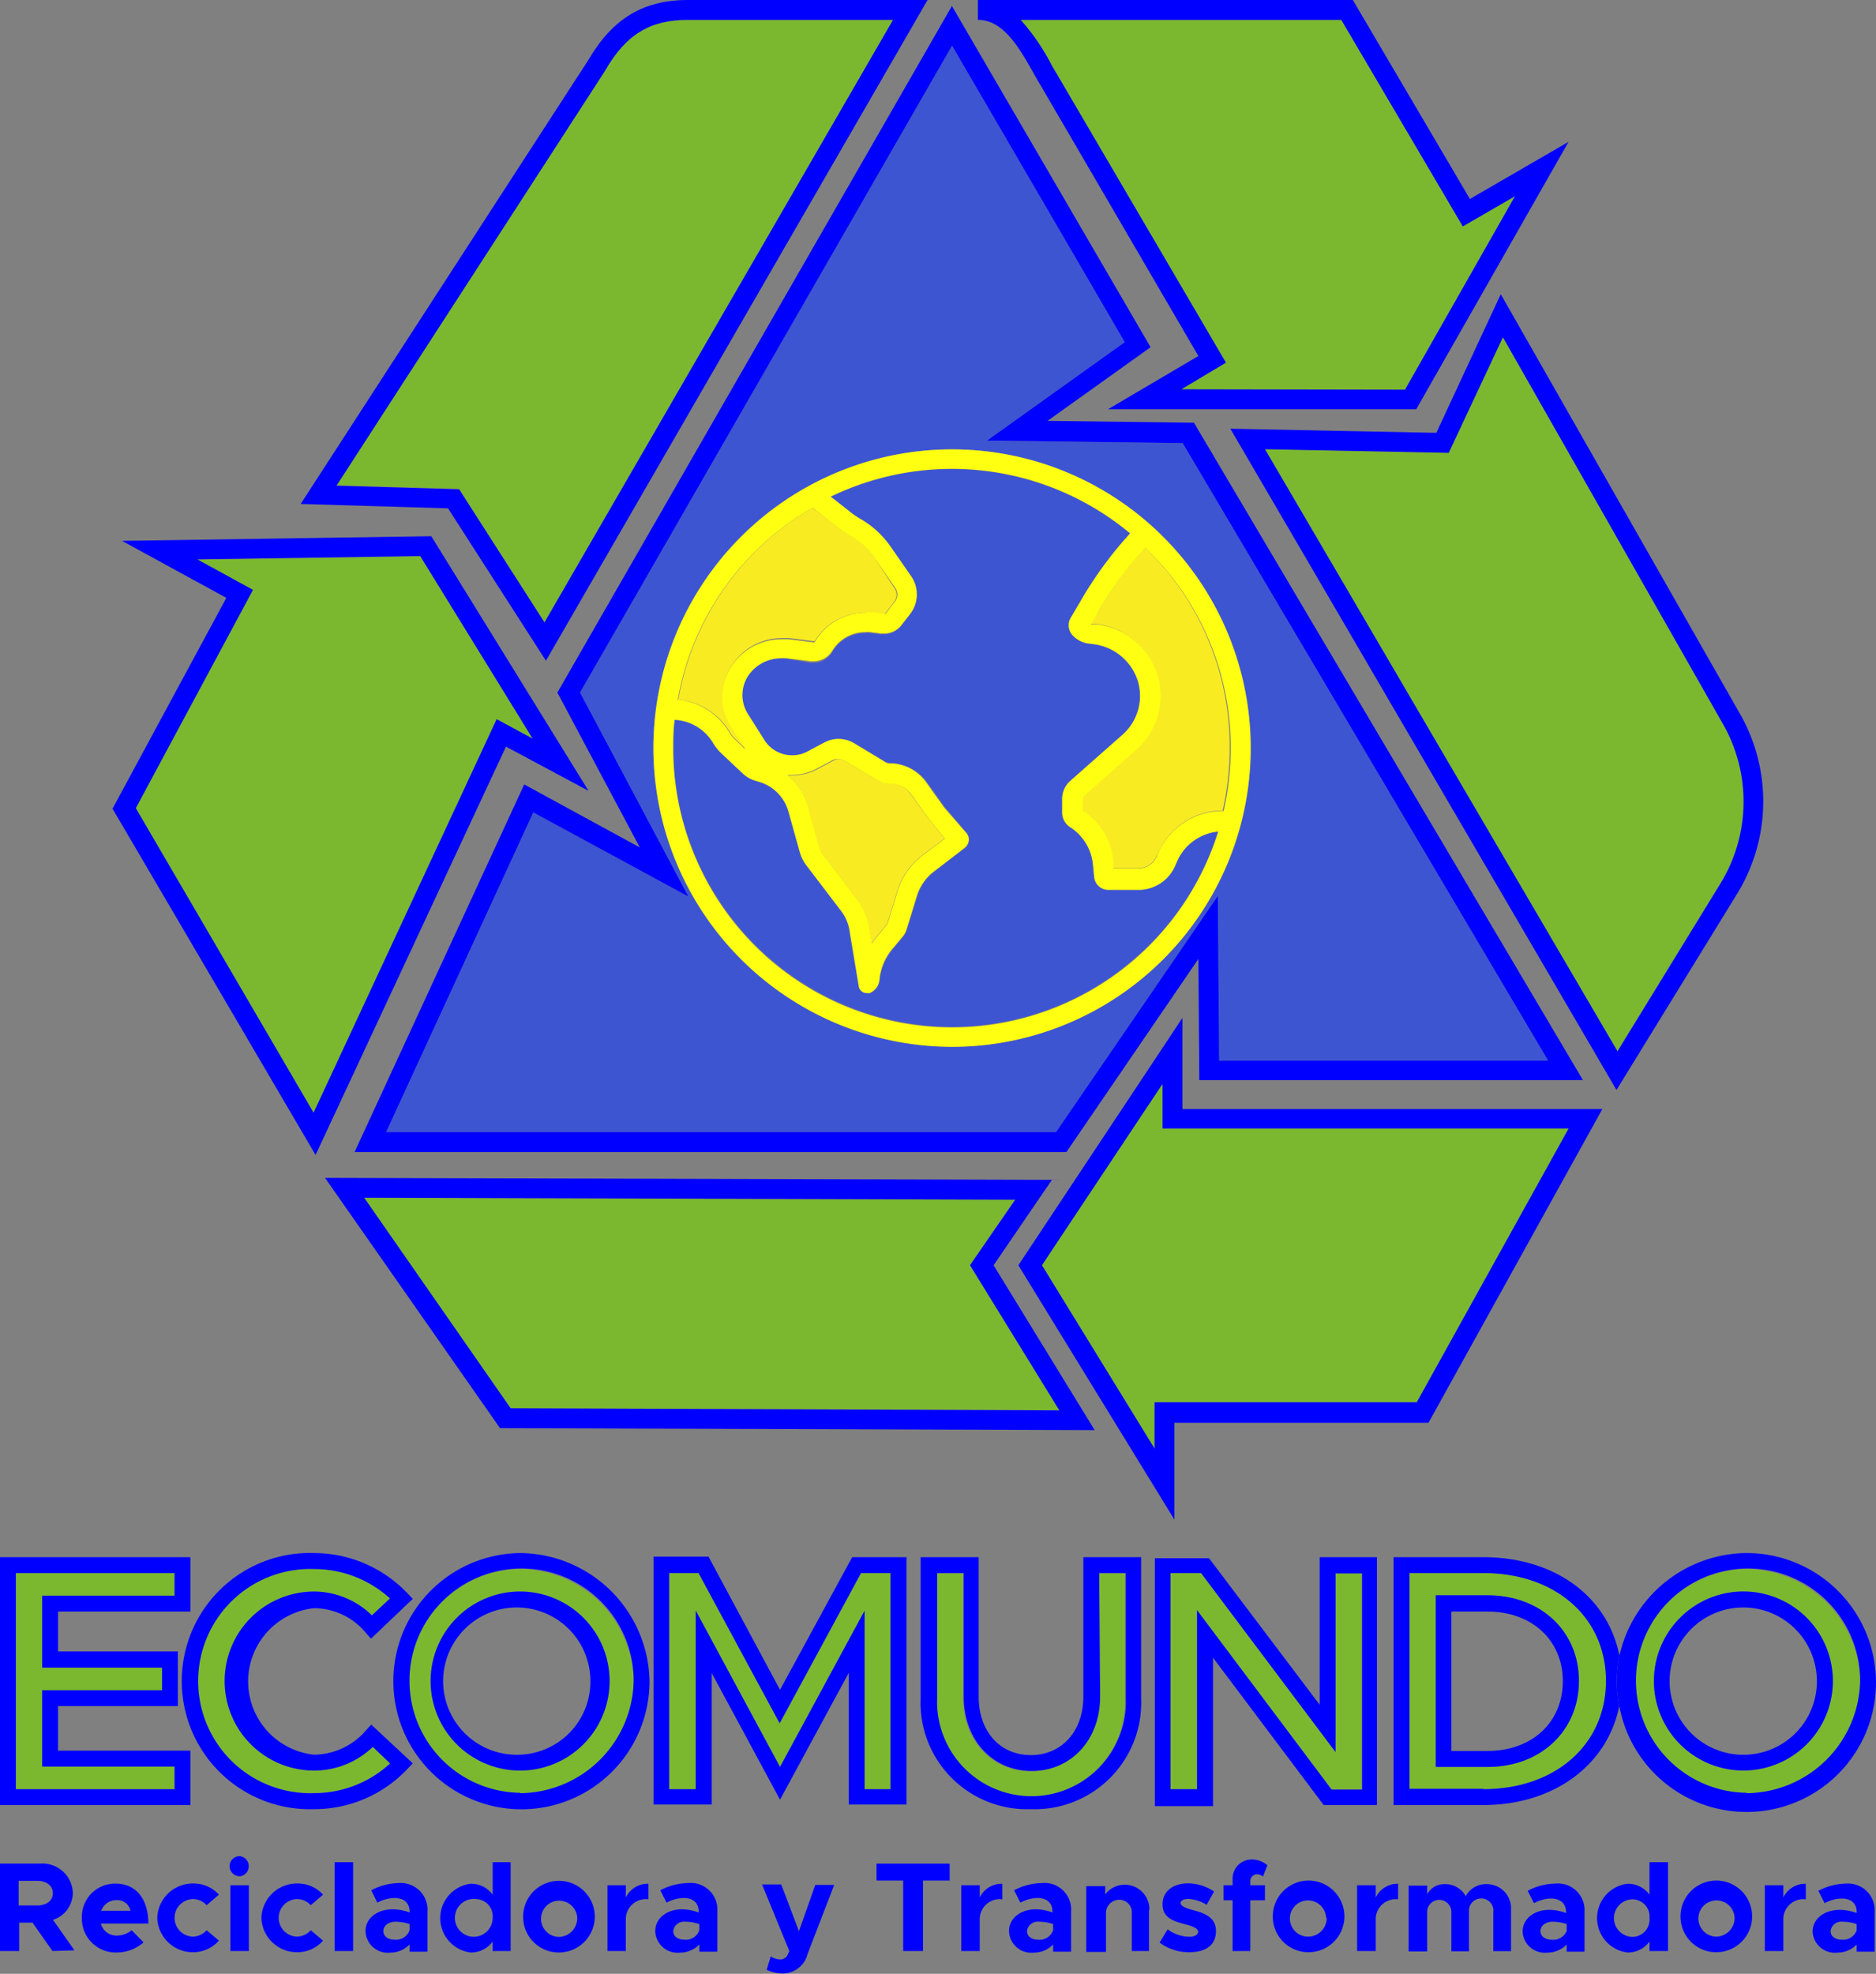 <svg xmlns="http://www.w3.org/2000/svg" viewBox="0 0 140.89 148.2"><rect x="0" y="0" width="140.89" height="148.2" fill="#808080" stroke="none"/><defs><style>.cls-1{fill:#7bb82f;}.cls-2{fill:blue;}.cls-3{fill:#3e55d2;}.cls-4{fill:#f9eb21;}.cls-5{fill:#ffff12;}.cls-6{fill:none;}</style></defs><title>ecomundofotter</title><g id="Capa_2" data-name="Capa 2"><g id="Capa_1-2" data-name="Capa 1"><polygon class="cls-1" points="117.81 84.71 87.31 84.71 87.31 81.36 78.25 94.98 86.71 108.77 86.71 105.29 106.41 105.29 117.81 84.71"/><path class="cls-2" d="M88.8,76.43,76.48,95l11.72,19.1v-7.27h19.08l13.06-23.56H88.8Zm-2.09,32.34L78.25,95l9.06-13.62v3.35h30.5L106.4,105.29H86.71Z"/><path class="cls-1" d="M129.41,54.39,112.87,25.33,108.8,34,95,33.73l26.44,45.21,7.77-12.65A11.76,11.76,0,0,0,129.41,54.39Z"/><path class="cls-2" d="M130.71,53.66l-18-31.57L107.87,32.5,92.4,32.19l29,49.65,9.09-14.78A13.25,13.25,0,0,0,130.71,53.66Zm-9.23,25.28L95,33.73,108.8,34l4.07-8.68,16.54,29.06a11.76,11.76,0,0,1-.16,11.9Z"/><polygon class="cls-1" points="40.03 55.46 31.56 41.77 14.82 42.02 18.96 44.3 10.16 60.68 23.55 83.55 37.3 54 40.03 55.46"/><path class="cls-2" d="M44.2,59.38,32.39,40.26l-23.23.35L17,44.89,8.45,60.72l15.25,26L38,56.06Zm-34,1.3L19,44.29,14.82,42l16.74-.25L40,55.46,37.3,54,23.55,83.55Z"/><polygon class="cls-1" points="76.2 90.08 27.3 89.94 38.35 105.74 79.56 105.88 72.85 94.98 76.2 90.08"/><path class="cls-2" d="M79,88.59l-54.59-.15,13.14,18.79,44.66.15L74.62,95ZM38.35,105.74l-11-15.81,48.9.15L72.85,95l6.71,10.9Z"/><path class="cls-1" d="M34.48,36.7l6.41,10L67.07,1.49H51.66c-2.85,0-4.65,1.1-6.21,3.8l0,0L25.27,36.43Z"/><path class="cls-2" d="M41,49.61,69.66,0h-18C48.29,0,46,1.4,44.17,4.53L22.58,37.84l11.07.33ZM45.45,5.29c1.56-2.7,3.36-3.8,6.21-3.8H67.07L40.89,46.74l-6.41-10-9.21-.27L45.43,5.33Z"/><path class="cls-1" d="M109.86,17,100.75,1.49H76.67A16.51,16.51,0,0,1,79,4.93l.47.83,12.56,21.5-3.35,2h16.82l8.26-14.53Z"/><path class="cls-2" d="M77.72,5.67c.16.29.33.57.49.84L90,26.73l-6.79,4h23.15L117.8,10.65l-7.41,4.29L101.6,0H73.44V1.49C75.37,1.49,76.57,3.61,77.72,5.67Zm11,23.56,3.35-2L79.49,5.76,79,4.93a16.51,16.51,0,0,0-2.35-3.44h24.08L109.86,17l3.92-2.27-8.26,14.53Z"/><path class="cls-3" d="M51.7,67.32,40.05,61,29,85H79.31L91.46,67.27l.1,12.37h24.71L88.82,33.27l-14.69-.19,10.34-7.39L71.5,3.43,43.56,52ZM71.5,33.74A22.43,22.43,0,1,1,49.07,56.17,22.46,22.46,0,0,1,71.5,33.74Z"/><path class="cls-3" d="M71.5,77.1a21,21,0,0,0,20-14.7,3.76,3.76,0,0,0-3.09,2.24l-.14.32a3,3,0,0,1-2.72,1.78H83.23a1.07,1.07,0,0,1-1.06-1l-.09-.92a3.77,3.77,0,0,0-1.71-2.79,1.3,1.3,0,0,1-.6-1.11V60a1.8,1.8,0,0,1,.61-1.36l3.94-3.48a3.89,3.89,0,0,0,1.14-4,4,4,0,0,0-3.3-2.78l-.4-.05a2,2,0,0,1-1.23-.65,1.1,1.1,0,0,1-.13-1.26L81.23,45a28.86,28.86,0,0,1,3.58-4.86l.06-.08a20.91,20.91,0,0,0-22.49-2.75l.36.27,1.27,1a6.07,6.07,0,0,0,.68.44,7.05,7.05,0,0,1,2.22,2.06l1.52,2.19a2.4,2.4,0,0,1-.07,2.82l-.71.91a1.63,1.63,0,0,1-1.28.63h-.21l-.8-.1a2.19,2.19,0,0,0-.36,0,2.89,2.89,0,0,0-2.5,1.44,1.64,1.64,0,0,1-1.41.8l-.22,0L59,49.45a2.43,2.43,0,0,0-.38,0,3,3,0,0,0-2.48,1.32,2.65,2.65,0,0,0,0,2.9l1.22,1.93a2.46,2.46,0,0,0,2.08,1.14,2.4,2.4,0,0,0,1.16-.29l1.26-.67A2.31,2.31,0,0,1,63,55.48a2.35,2.35,0,0,1,1.18.32l2.38,1.43a.55.55,0,0,0,.3.09h.1a3.39,3.39,0,0,1,2.7,1.47l1.16,1.62c.08.12.17.23.26.34l1.52,1.79a.76.76,0,0,1,.18.63.85.85,0,0,1-.31.51l-2.29,1.76a3.65,3.65,0,0,0-1.29,1.85l-.77,2.5a1.57,1.57,0,0,1-.29.54l-.75.9a4.21,4.21,0,0,0-1,2.34,1.2,1.2,0,0,1-.73,1,.59.59,0,0,1-.23,0,.58.58,0,0,1-.37-.13.6.6,0,0,1-.22-.39l-.7-4.21a3.22,3.22,0,0,0-.63-1.44L60.58,65a3,3,0,0,1-.51-1l-.85-3.08A3.23,3.23,0,0,0,57,58.69l-.18-.06a2.29,2.29,0,0,1-1-.56l-1.59-1.5a3.52,3.52,0,0,1-.64-.8A3.56,3.56,0,0,0,50.67,54c-.07.71-.11,1.43-.11,2.16A21,21,0,0,0,71.5,77.1Z"/><path class="cls-2" d="M48.05,63.63,39.37,58.9,26.63,86.5H80.09L90,72l.07,9.1h28.81l-29-49-.21-.36-11-.14,7.74-5.53L71.49.45,41.86,52ZM84.47,25.69,74.13,33.08l14.69.19,27.45,46.37H91.56l-.1-12.37L79.31,85H29L40.05,61,51.7,67.32,43.56,52,71.5,3.43Z"/><path class="cls-4" d="M81.88,46.84h.06l.4,0a5.47,5.47,0,0,1,4.55,3.83,5.39,5.39,0,0,1-1.58,5.57l-3.94,3.49a.3.3,0,0,0-.11.24v.83a5.18,5.18,0,0,1,2.3,3.84l0,.54h1.93a1.46,1.46,0,0,0,1.35-.88L87,64a5.29,5.29,0,0,1,4.59-3.14h.23a21.23,21.23,0,0,0,.53-4.7A20.75,20.75,0,0,0,86,41.12l0,0a27.75,27.75,0,0,0-3.4,4.6Z"/><path class="cls-4" d="M60.66,60.53l.85,3.08a1.5,1.5,0,0,0,.26.52l2.58,3.38a4.82,4.82,0,0,1,.91,2.1l.2,1.22a4.73,4.73,0,0,1,.43-.57l.74-.9v0l.77-2.5a5.28,5.28,0,0,1,1.81-2.6l1.72-1.31-1-1.23a3.57,3.57,0,0,1-.34-.43L68.4,59.65a1.93,1.93,0,0,0-1.49-.84h-.1a2,2,0,0,1-1.06-.3l-2.39-1.43A.84.84,0,0,0,63,57a.76.76,0,0,0-.39.1l-1.25.67a4.07,4.07,0,0,1-1.87.46h-.29A4.84,4.84,0,0,1,60.66,60.53Z"/><path class="cls-4" d="M54.83,55a2.07,2.07,0,0,0,.37.47l.84.79-1.16-1.84A4.14,4.14,0,0,1,55,49.91a4.46,4.46,0,0,1,3.71-2,5.46,5.46,0,0,1,.57,0l1.83.23h0a.14.14,0,0,0,.13-.07A4.4,4.4,0,0,1,65,46a3.39,3.39,0,0,1,.55,0l.8.1h0a.12.12,0,0,0,.1,0l.7-.91a.87.87,0,0,0,0-1.06L65.68,41.9a5.42,5.42,0,0,0-1.75-1.62,7.13,7.13,0,0,1-.81-.54l-1.28-1L61,38.14A20.78,20.78,0,0,0,50.94,52.53,5.06,5.06,0,0,1,54.83,55Z"/><path class="cls-5" d="M71.5,78.6A22.43,22.43,0,1,0,49.07,56.17,22.47,22.47,0,0,0,71.5,78.6ZM86,41.12a20.75,20.75,0,0,1,6.43,15.07,21.23,21.23,0,0,1-.53,4.7h-.23A5.29,5.29,0,0,0,87,64l-.14.32a1.46,1.46,0,0,1-1.35.88H83.61l0-.54a5.18,5.18,0,0,0-2.3-3.84V60a.3.3,0,0,1,.11-.24l3.94-3.49a5.39,5.39,0,0,0,1.58-5.57,5.47,5.47,0,0,0-4.55-3.83l-.4,0h-.06l.63-1.08a27.75,27.75,0,0,1,3.4-4.6Zm-25-3,.85.64,1.28,1a7.13,7.13,0,0,0,.81.54,5.42,5.42,0,0,1,1.75,1.62l1.52,2.19a.87.87,0,0,1,0,1.06l-.7.91a.12.12,0,0,1-.1,0h0l-.8-.1A3.39,3.39,0,0,0,65,46a4.4,4.4,0,0,0-3.78,2.16.14.14,0,0,1-.13.07h0L59.23,48a5.46,5.46,0,0,0-.57,0,4.46,4.46,0,0,0-3.71,2,4.14,4.14,0,0,0-.07,4.53L56,56.28l-.84-.79a2.07,2.07,0,0,1-.37-.47,5.06,5.06,0,0,0-3.89-2.49A20.78,20.78,0,0,1,61,38.14ZM53.54,55.77a3.52,3.52,0,0,0,.64.8l1.59,1.5a2.29,2.29,0,0,0,1,.56l.18.06a3.23,3.23,0,0,1,2.26,2.24L60.07,64a3,3,0,0,0,.51,1l2.58,3.39a3.22,3.22,0,0,1,.63,1.44l.7,4.21a.6.6,0,0,0,.22.39.58.58,0,0,0,.37.13.59.59,0,0,0,.23,0,1.2,1.2,0,0,0,.73-1,4.21,4.21,0,0,1,1-2.34l.75-.9a1.57,1.57,0,0,0,.29-.54l.77-2.5a3.65,3.65,0,0,1,1.29-1.85l2.29-1.76a.85.85,0,0,0,.31-.51.76.76,0,0,0-.18-.63L71,60.74c-.09-.11-.18-.22-.26-.34l-1.16-1.62a3.39,3.39,0,0,0-2.7-1.47h-.1a.55.55,0,0,1-.3-.09L64.13,55.8A2.35,2.35,0,0,0,63,55.48a2.31,2.31,0,0,0-1.09.27l-1.26.67a2.4,2.4,0,0,1-1.16.29,2.46,2.46,0,0,1-2.08-1.14l-1.22-1.93a2.65,2.65,0,0,1,0-2.9,3,3,0,0,1,2.48-1.32,2.43,2.43,0,0,1,.38,0l1.83.23.22,0a1.64,1.64,0,0,0,1.41-.8A2.89,2.89,0,0,1,65,47.46a2.19,2.19,0,0,1,.36,0l.8.1h.21A1.63,1.63,0,0,0,67.65,47l.71-.91a2.4,2.4,0,0,0,.07-2.82l-1.52-2.19A7.05,7.05,0,0,0,64.69,39a6.07,6.07,0,0,1-.68-.44l-1.27-1-.36-.27a20.91,20.91,0,0,1,22.49,2.75l-.06.08A28.86,28.86,0,0,0,81.23,45l-.83,1.41a1.1,1.1,0,0,0,.13,1.26,2,2,0,0,0,1.23.65l.4.05a4,4,0,0,1,3.3,2.78,3.89,3.89,0,0,1-1.14,4l-3.94,3.48A1.8,1.8,0,0,0,79.77,60V61a1.3,1.3,0,0,0,.6,1.11,3.77,3.77,0,0,1,1.71,2.79l.09.92a1.07,1.07,0,0,0,1.06,1h2.31A3,3,0,0,0,88.26,65l.14-.32a3.76,3.76,0,0,1,3.09-2.24,20.94,20.94,0,0,1-40.93-6.23c0-.73,0-1.45.11-2.16A3.56,3.56,0,0,1,53.54,55.77Zm5.61,2.42h.29a4.07,4.07,0,0,0,1.87-.46l1.25-.67A.76.76,0,0,1,63,57a.84.84,0,0,1,.41.11l2.39,1.43a2,2,0,0,0,1.06.3h.1a1.93,1.93,0,0,1,1.49.84l1.16,1.62a3.57,3.57,0,0,0,.34.43l1,1.23-1.72,1.31a5.28,5.28,0,0,0-1.81,2.6l-.77,2.5v0l-.74.9a4.73,4.73,0,0,0-.43.57l-.2-1.22a4.82,4.82,0,0,0-.91-2.1l-2.58-3.38a1.5,1.5,0,0,1-.26-.52l-.85-3.08A4.84,4.84,0,0,0,59.15,58.19Z"/><path class="cls-6" d="M131.17,120.7a5.53,5.53,0,1,0,5.28,5.51A5.49,5.49,0,0,0,131.17,120.7Z"/><path class="cls-6" d="M111.72,121H109v10.49h2.7c3.34,0,5.67-2.16,5.67-5.26S115.06,121,111.72,121Z"/><path class="cls-6" d="M39.06,120.7a5.53,5.53,0,1,0,5.28,5.51A5.5,5.5,0,0,0,39.06,120.7Z"/><polygon class="cls-1" points="3.17 126.91 12.17 126.91 12.17 125.21 3.17 125.21 3.17 119.81 13.11 119.81 13.11 118.11 1.19 118.11 1.19 134.34 13.11 134.34 13.11 132.64 3.17 132.64 3.17 126.91"/><path class="cls-2" d="M4.36,128.1h9V124h-9v-3H14.3v-4.08H0v18.61H14.3v-4.08H4.36Zm8.75,6.24H1.19V118.11H13.11v1.7H3.17v5.4h9v1.7h-9v5.73h9.94Z"/><path class="cls-1" d="M17.06,126.21a6.72,6.72,0,0,1,6.53-6.71,6.26,6.26,0,0,1,4.34,1.79L29.29,120a8.46,8.46,0,0,0-5.7-2.21,8.42,8.42,0,1,0,0,16.83,8.43,8.43,0,0,0,5.71-2.23L28,131.16a6.35,6.35,0,0,1-4.36,1.78A6.72,6.72,0,0,1,17.06,126.21Z"/><path class="cls-2" d="M27.48,129.93a5.2,5.2,0,0,1-3.89,1.82,5.53,5.53,0,0,1,0-11,5.09,5.09,0,0,1,3.86,1.82l.41.47L31,120.05l-.42-.44a9.71,9.71,0,0,0-7-3,9.62,9.62,0,1,0,0,19.23,9.61,9.61,0,0,0,7-3l.42-.44-3.12-2.91Zm1.82,2.48a8.43,8.43,0,0,1-5.71,2.23,8.42,8.42,0,1,1,0-16.83,8.46,8.46,0,0,1,5.7,2.21l-1.36,1.27a6.26,6.26,0,0,0-4.34-1.79,6.72,6.72,0,0,0,0,13.44A6.35,6.35,0,0,0,28,131.16Z"/><path class="cls-1" d="M39.06,117.81a8.42,8.42,0,1,0,8.53,8.4A8.6,8.6,0,0,0,39.06,117.81Zm0,15.13a6.72,6.72,0,0,1,0-13.44,6.72,6.72,0,0,1,0,13.44Z"/><path class="cls-2" d="M39.06,116.61a9.62,9.62,0,1,0,9.72,9.6A9.8,9.8,0,0,0,39.06,116.61Zm0,18a8.42,8.42,0,1,1,8.53-8.43A8.61,8.61,0,0,1,39.06,134.64Z"/><path class="cls-2" d="M39.06,119.5a6.72,6.72,0,0,0,0,13.44,6.72,6.72,0,0,0,0-13.44Zm0,12.25a5.53,5.53,0,1,1,5.28-5.54A5.49,5.49,0,0,1,39.06,131.75Z"/><polygon class="cls-1" points="52.49 118.11 50.28 118.11 50.28 134.34 52.25 134.34 52.25 120.93 58.58 132.66 64.93 120.94 64.93 134.34 66.88 134.34 66.88 118.11 64.69 118.11 58.58 129.39 52.49 118.11"/><path class="cls-2" d="M58.58,126.88l-5.37-10H49.08v18.61h4.37v-9.87l5.13,9.51,5.16-9.52v9.88h4.34V116.92H64Zm8.3-8.77v16.23H64.93v-13.4l-6.35,11.73-6.33-11.74v13.41h-2V118.11h2.21l6.09,11.28,6.11-11.28Z"/><path class="cls-1" d="M77.42,133c-3,0-5.11-2.34-5.11-5.57v-9.29h-2v9.4a7.09,7.09,0,1,0,14.17,0v-9.4h-2v9.29C82.55,130.63,80.39,133,77.42,133Z"/><path class="cls-2" d="M81.36,127.4c0,2.58-1.62,4.38-3.94,4.38S73.5,130,73.5,127.4V116.92H69.14v10.59a8,8,0,0,0,8.28,8.33,8,8,0,0,0,8.28-8.33V116.92H81.36Zm1.19-9.29h2v9.4a7.09,7.09,0,1,1-14.17,0v-9.4h2v9.29c0,3.23,2.15,5.57,5.11,5.57s5.13-2.34,5.13-5.57Z"/><polygon class="cls-1" points="87.93 118.11 87.93 134.34 89.9 134.34 89.9 120.9 100 134.34 102.25 134.34 102.25 118.11 100.3 118.11 100.3 131.55 90.2 118.11 87.93 118.11"/><path class="cls-2" d="M99.11,128l-8.31-11H86.73v18.61H91.1V124.47l8.31,11.06h4V116.92H99.11Zm1.19-9.86h2v16.23H100L89.9,120.9v13.44h-2V118.11H90.2l10.1,13.44Z"/><path class="cls-1" d="M111.39,118.11h-5.54v16.23h5.54c5.43,0,9.22-3.34,9.22-8.13S116.82,118.11,111.39,118.11Zm.33,14.56h-3.89V119.78h3.89c4,0,6.86,2.71,6.86,6.43S115.7,132.67,111.72,132.67Z"/><path class="cls-2" d="M121.62,124.31c-.88-4.43-4.84-7.39-10.23-7.39h-6.73v18.61h6.73c5.31,0,9.33-3,10.22-7.44a9.75,9.75,0,0,1-.19-1.88A9.21,9.21,0,0,1,121.62,124.31Zm-10.23,10h-5.54V118.11h5.54c5.43,0,9.22,3.33,9.22,8.1S116.82,134.34,111.39,134.34Z"/><path class="cls-2" d="M111.72,119.78h-3.89v12.89h3.89c4,0,6.86-2.72,6.86-6.46S115.7,119.78,111.72,119.78Zm0,11.69H109V121h2.7c3.34,0,5.67,2.15,5.67,5.23S115.06,131.47,111.72,131.47Z"/><path class="cls-1" d="M131.17,117.81a8.42,8.42,0,1,0,8.53,8.4A8.6,8.6,0,0,0,131.17,117.81Zm0,15.13a6.72,6.72,0,1,1,6.48-6.73A6.72,6.72,0,0,1,131.17,132.94Z"/><path class="cls-2" d="M131.17,116.61a9.87,9.87,0,0,0-9.55,7.7,9.21,9.21,0,0,0-.2,1.9,9.75,9.75,0,0,0,.19,1.88,9.72,9.72,0,1,0,9.56-11.48Zm0,18a8.42,8.42,0,1,1,8.53-8.43A8.61,8.61,0,0,1,131.17,134.64Z"/><path class="cls-2" d="M131.17,119.5a6.72,6.72,0,1,0,6.48,6.71A6.72,6.72,0,0,0,131.17,119.5Zm0,12.25a5.53,5.53,0,1,1,5.28-5.54A5.51,5.51,0,0,1,131.17,131.75Z"/><path class="cls-2" d="M3.94,146.49l-1.5-2.13h-1v2.13H0v-6.56H3a2.28,2.28,0,0,1,2.47,2.22,2.14,2.14,0,0,1-1.49,2l1.61,2.29ZM1.4,143.07H2.8c.69,0,1.17-.36,1.17-.92s-.48-.93-1.17-.93H1.4Z"/><path class="cls-2" d="M9.89,144.93l.89.91a3.05,3.05,0,0,1-2,.76A2.54,2.54,0,0,1,6.15,144a2.49,2.49,0,0,1,2.54-2.57c1.54,0,2.45,1.17,2.45,3H7.58a1.19,1.19,0,0,0,1.18.9A1.77,1.77,0,0,0,9.89,144.93ZM7.6,143.47H9.8a1,1,0,0,0-1.05-.8A1.2,1.2,0,0,0,7.6,143.47Z"/><path class="cls-2" d="M11.81,144a2.67,2.67,0,0,1,2.7-2.58,2.54,2.54,0,0,1,1.93.84l-.92.79a1.41,1.41,0,0,0-1-.46,1.41,1.41,0,0,0,0,2.82,1.45,1.45,0,0,0,1-.48l.92.78a2.58,2.58,0,0,1-2,.87A2.67,2.67,0,0,1,11.81,144Z"/><path class="cls-2" d="M17.24,140.11a.76.76,0,0,1,.77-.74.76.76,0,0,1,0,1.51A.77.77,0,0,1,17.24,140.11Zm.06,1.44h1.39v4.94H17.3Z"/><path class="cls-2" d="M19.63,144a2.67,2.67,0,0,1,2.7-2.58,2.54,2.54,0,0,1,1.93.84l-.92.79a1.41,1.41,0,0,0-1-.46,1.41,1.41,0,0,0,0,2.82,1.45,1.45,0,0,0,1-.48l.92.78a2.56,2.56,0,0,1-2,.87A2.67,2.67,0,0,1,19.63,144Z"/><path class="cls-2" d="M25.13,139.82h1.39v6.67H25.13Z"/><path class="cls-2" d="M32.1,143.54v3H30.76V146a2,2,0,0,1-1.45.61A1.67,1.67,0,0,1,27.45,145c0-1,.9-1.64,2.05-1.64a3.6,3.6,0,0,1,1.26.24v-.09c0-.53-.33-1-1.14-1a2.85,2.85,0,0,0-1.28.35l-.46-.93a4.52,4.52,0,0,1,2.06-.54A2,2,0,0,1,32.1,143.54Zm-1.34,1.39v-.46a3.27,3.27,0,0,0-1.06-.18c-.51,0-.91.3-.91.7s.36.65.83.65A1.08,1.08,0,0,0,30.76,144.93Z"/><path class="cls-2" d="M38.35,139.82v6.67H37v-.71a2,2,0,0,1-1.66.82,2.6,2.6,0,0,1,0-5.16,2,2,0,0,1,1.66.82v-2.44ZM37,144a1.29,1.29,0,0,0-1.26-1.41A1.42,1.42,0,1,0,37,144Z"/><path class="cls-2" d="M39.29,144A2.69,2.69,0,1,1,42,146.6,2.67,2.67,0,0,1,39.29,144Zm4.06,0A1.36,1.36,0,1,0,42,145.43,1.4,1.4,0,0,0,43.35,144Z"/><path class="cls-2" d="M48.7,141.44v1.17A1.5,1.5,0,0,0,47,144.13v2.36H45.62v-4.94H47v.92A1.83,1.83,0,0,1,48.7,141.44Z"/><path class="cls-2" d="M53.87,143.54v3H52.52V146a2,2,0,0,1-1.45.61A1.67,1.67,0,0,1,49.21,145c0-1,.91-1.64,2-1.64a3.6,3.6,0,0,1,1.26.24v-.09c0-.53-.32-1-1.13-1a2.82,2.82,0,0,0-1.28.35l-.47-.93a4.56,4.56,0,0,1,2.06-.54A2,2,0,0,1,53.87,143.54Zm-1.35,1.39v-.46a3.23,3.23,0,0,0-1.06-.18.81.81,0,0,0-.9.7c0,.4.35.65.83.65A1.07,1.07,0,0,0,52.52,144.93Z"/><path class="cls-2" d="M57.58,147.9l.3-1a1.46,1.46,0,0,0,.65.22.62.62,0,0,0,.58-.26l.17-.37-2.05-5h1.44L60,145l1.23-3.47h1.42l-2,5.18a1.94,1.94,0,0,1-1.78,1.47A2.87,2.87,0,0,1,57.58,147.9Z"/><path class="cls-2" d="M67.83,141.2h-2v-1.27h5.49v1.27h-2v5.29H67.83Z"/><path class="cls-2" d="M75.27,141.44v1.17a1.5,1.5,0,0,0-1.69,1.52v2.36H72.19v-4.94h1.39v.92A1.83,1.83,0,0,1,75.27,141.44Z"/><path class="cls-2" d="M80.44,143.54v3H79.09V146a2,2,0,0,1-1.45.61A1.67,1.67,0,0,1,75.78,145c0-1,.91-1.64,2-1.64a3.6,3.6,0,0,1,1.26.24v-.09c0-.53-.32-1-1.13-1a2.82,2.82,0,0,0-1.28.35l-.47-.93a4.56,4.56,0,0,1,2.06-.54A2,2,0,0,1,80.44,143.54Zm-1.35,1.39v-.46a3.23,3.23,0,0,0-1.06-.18.81.81,0,0,0-.9.7c0,.4.35.65.83.65A1.07,1.07,0,0,0,79.09,144.93Z"/><path class="cls-2" d="M86.29,143.35v3.14H85v-2.85a.94.94,0,0,0-.94-1,1,1,0,0,0-1,1v2.92H81.58v-4.94H83v.62a1.85,1.85,0,0,1,3.32,1.18Z"/><path class="cls-2" d="M87.09,145.86l.6-1a2.8,2.8,0,0,0,1.65.56c.38,0,.64-.16.64-.38s-.36-.4-.87-.53c-1-.25-1.79-.52-1.8-1.5s.76-1.6,1.93-1.6a3.59,3.59,0,0,1,1.94.61l-.56,1a2.86,2.86,0,0,0-1.38-.44c-.34,0-.58.13-.58.3s.2.34.86.52c.85.22,1.8.51,1.8,1.59s-.79,1.59-2,1.59A3.68,3.68,0,0,1,87.09,145.86Z"/><path class="cls-2" d="M93.9,141.55H95v1.13H93.9v3.81H92.57v-3.81h-.68v-1.13h.68v-.43a1.43,1.43,0,0,1,1.48-1.5,1.78,1.78,0,0,1,1.13.43l-.33.85a.71.71,0,0,0-.48-.17.51.51,0,0,0-.47.56Z"/><path class="cls-2" d="M95.59,144a2.69,2.69,0,1,1,2.7,2.58A2.67,2.67,0,0,1,95.59,144Zm4,0a1.36,1.36,0,1,0-1.35,1.41A1.4,1.4,0,0,0,99.64,144Z"/><path class="cls-2" d="M105,141.44v1.17a1.5,1.5,0,0,0-1.68,1.52v2.36h-1.4v-4.94h1.4v.92A1.82,1.82,0,0,1,105,141.44Z"/><path class="cls-2" d="M113.48,143.35v3.15h-1.33v-2.91a.92.92,0,1,0-1.83-.08v3H109v-2.91a.91.91,0,1,0-1.82-.08v3h-1.39v-4.94h1.39v.65a1.45,1.45,0,0,1,1.33-.76,1.75,1.75,0,0,1,1.57.9,1.71,1.71,0,0,1,1.6-.9A1.81,1.81,0,0,1,113.48,143.35Z"/><path class="cls-2" d="M119,143.54v3h-1.34V146a2,2,0,0,1-1.45.61,1.67,1.67,0,0,1-1.86-1.57c0-1,.9-1.64,2-1.64a3.6,3.6,0,0,1,1.26.24v-.09c0-.53-.33-1-1.14-1a2.81,2.81,0,0,0-1.27.35l-.47-.93a4.52,4.52,0,0,1,2.06-.54A2,2,0,0,1,119,143.54Zm-1.34,1.39v-.46a3.27,3.27,0,0,0-1.06-.18c-.51,0-.91.3-.91.7s.36.65.83.65A1.08,1.08,0,0,0,117.68,144.93Z"/><path class="cls-2" d="M125.27,139.82v6.67h-1.39v-.71a2,2,0,0,1-1.66.82,2.6,2.6,0,0,1,0-5.16,2,2,0,0,1,1.66.82v-2.44Zm-1.39,4.2a1.29,1.29,0,0,0-1.26-1.41,1.41,1.41,0,0,0,0,2.82A1.3,1.3,0,0,0,123.88,144Z"/><path class="cls-2" d="M126.21,144a2.69,2.69,0,1,1,2.7,2.58A2.67,2.67,0,0,1,126.21,144Zm4.06,0a1.36,1.36,0,1,0-1.36,1.41A1.4,1.4,0,0,0,130.27,144Z"/><path class="cls-2" d="M135.62,141.44v1.17a1.5,1.5,0,0,0-1.69,1.52v2.36h-1.39v-4.94h1.39v.92A1.83,1.83,0,0,1,135.62,141.44Z"/><path class="cls-2" d="M140.79,143.54v3h-1.35V146a2,2,0,0,1-1.45.61,1.67,1.67,0,0,1-1.86-1.57c0-1,.91-1.64,2.05-1.64a3.6,3.6,0,0,1,1.26.24v-.09c0-.53-.32-1-1.13-1a2.82,2.82,0,0,0-1.28.35l-.47-.93a4.59,4.59,0,0,1,2.06-.54A2,2,0,0,1,140.79,143.54Zm-1.35,1.39v-.46a3.18,3.18,0,0,0-1.06-.18.81.81,0,0,0-.9.7c0,.4.35.65.83.65A1.07,1.07,0,0,0,139.44,144.93Z"/></g></g></svg>
